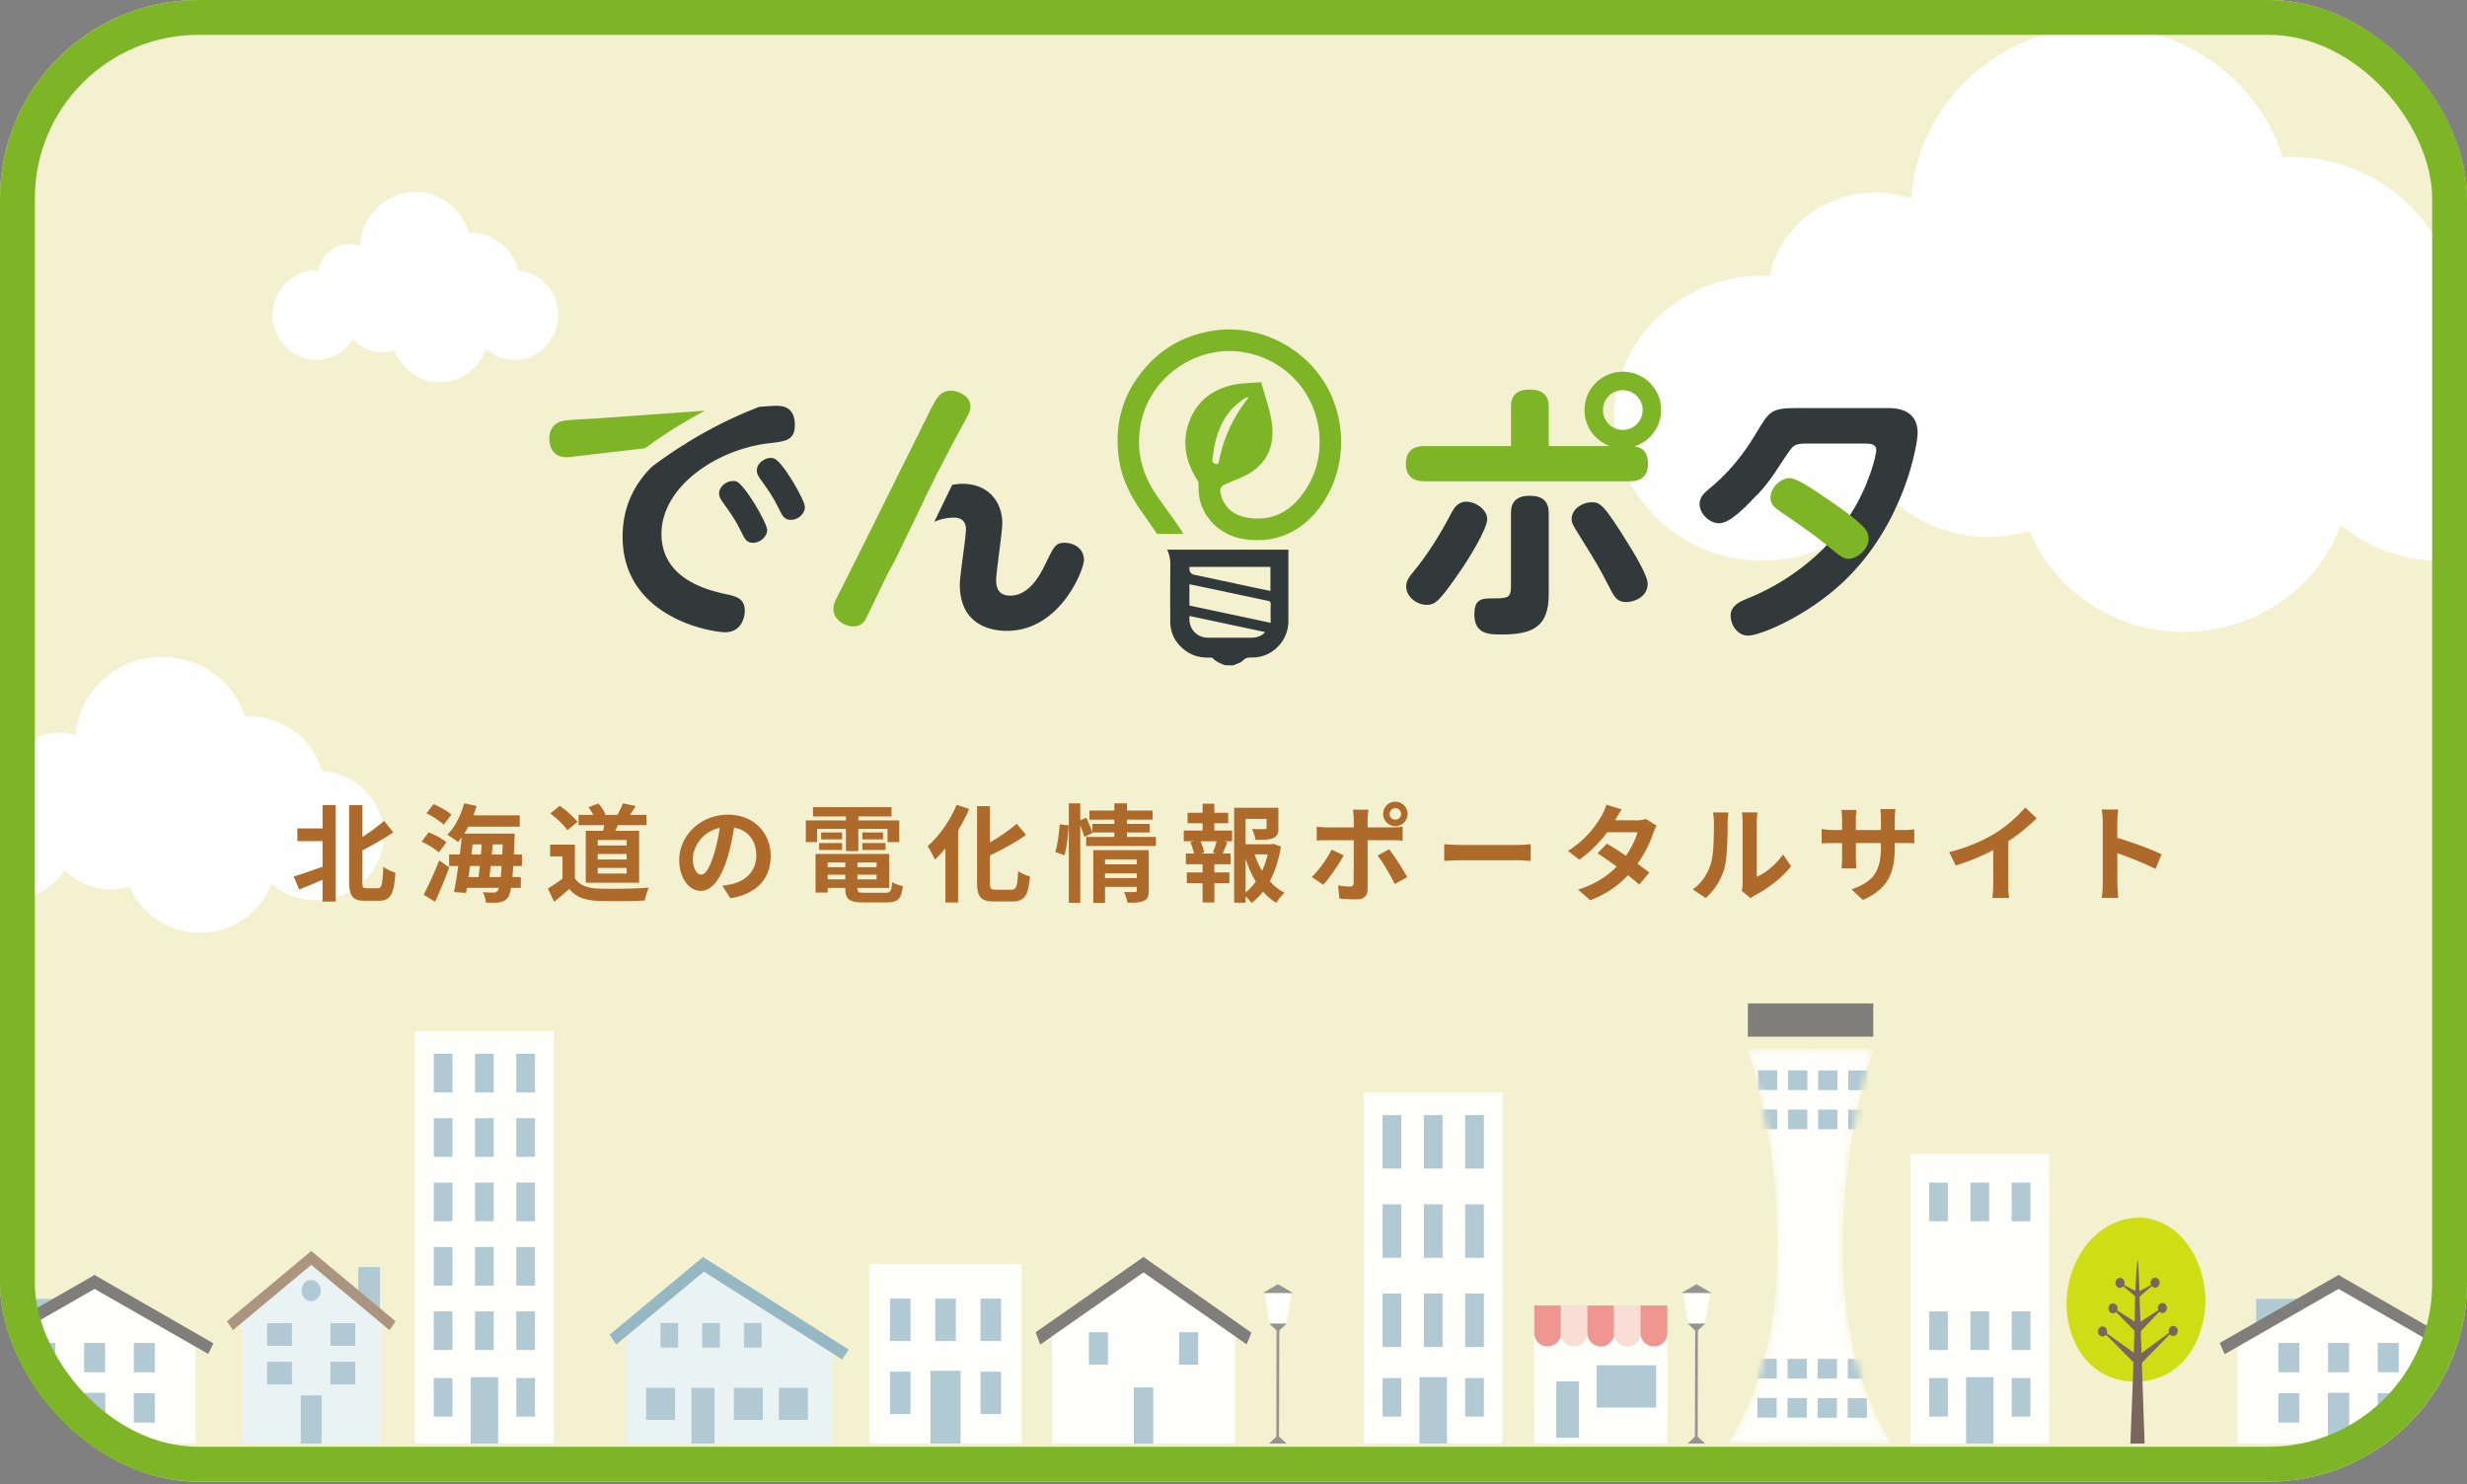 <svg width="354" height="213" fill="none" xmlns="http://www.w3.org/2000/svg"><rect width="100%" height="100%" fill="#808080" stroke="none"/><g clip-path="url(#a)"><rect width="354" height="212.62" rx="28.476" fill="#F4F1D0"/><g opacity=".9"><path d="M79.455 147.959H59.557v59.205h19.898v-59.205Z" fill="#fff"/><path d="M64.923 188.197H62.24v5.538h2.683v-5.538Zm5.924 0h-2.683v5.538h2.683v-5.538Zm5.924 0h-2.683v5.538h2.683v-5.538Zm-11.848-9.241H62.24v5.538h2.683v-5.538Zm5.924 0h-2.683v5.538h2.683v-5.538Zm5.924 0h-2.683v5.538h2.683v-5.538Zm-11.848-9.241H62.24v5.538h2.683v-5.538Zm5.924 0h-2.683v5.538h2.683v-5.538Zm5.924 0h-2.683v5.538h2.683v-5.538Zm-11.848-9.241H62.24v5.538h2.683v-5.538Zm5.924 0h-2.683v5.538h2.683v-5.538Zm5.924 0h-2.683v5.538h2.683v-5.538Zm-11.848-9.241H62.24v5.539h2.683v-5.539Zm5.924 0h-2.683v5.539h2.683v-5.539Zm5.925 0h-2.684v5.539h2.684v-5.539Zm-11.849 46.522H62.24v5.538h2.683v-5.538Zm11.848 0h-2.683v5.538h2.683v-5.538Zm-5.298-.115h-3.939v9.524h3.94v-9.524Z" fill="#A8C4D3"/><path d="M146.587 181.37h-21.823v25.794h21.823V181.37Z" fill="#fff"/><path d="M130.652 186.361h-2.942v6.077h2.942v-6.077Zm6.499 0h-2.943v6.077h2.943v-6.077Zm6.494 0h-2.942v6.077h2.942v-6.077Zm-12.993 10.485h-2.942v6.077h2.942v-6.077Zm12.993 0h-2.942v6.077h2.942v-6.077Zm-5.808-.127h-4.322v10.445h4.322v-10.445Z" fill="#A8C4D3"/><path d="M184.569 189.992h-2.384l-.761-4.435 3.911.005-.766 4.43Z" fill="#fff"/><path d="m183.179 190.174-.036 16.077.392.001.036-16.077-.392-.001Z" fill="#898989"/><path d="m183.373 191.114-1.251-1.174 2.507.004-1.256 1.17Zm-.012 14.876 1.256 1.173h-2.511l1.255-1.173Zm.02-21.699 2.157 1.267-4.317-.005 2.16-1.262Z" fill="#898989"/><path d="M8.861 186.405H1.745v5.114H8.86v-5.114Z" fill="#A8C4D3"/><path d="m.134 191.749 2.699 1.682 22.832-.561 1.348-1.306-13.623-7.568-13.256 7.753Z" fill="#fff"/><path d="M28.057 191.656H-.91v15.508h28.968v-15.508Z" fill="#fff"/><path d="m-2.765 194.335-.713-1.606 17.047-9.757 1.264 1.275-17.598 10.088Z" fill="#727171"/><path d="m29.867 194.296.757-1.514-17.059-9.81-1.26 1.275 17.562 10.049Z" fill="#727171"/><path d="M15.108 199.886h-3.066v7.282h3.066v-7.282Zm-7.16-7.161h-3.01v4.205h3.01v-4.205Zm7.132 0h-3.01v4.205h3.01v-4.205Zm7.132 0h-3.01v4.205h3.01v-4.205ZM7.948 199.94h-3.01v4.206h3.01v-4.206Zm14.264 0h-3.01v4.206h3.01v-4.206Zm32.302-18.094h-3.122v8.019h3.121v-8.019Z" fill="#A8C4D3"/><path d="m35.413 188.293 1.858 1.681 15.7-.56.929-1.306-9.37-7.573-9.117 7.758Z" fill="#E9F3F8"/><path d="M54.617 188.2H34.695v18.968h19.922V188.2Z" fill="#E9F3F8"/><path d="m44.664 179.529-12.102 10.088.865 1.273 12.102-10.088-.865-1.273Z" fill="#A48B78"/><path d="m44.66 179.526-.866 1.272 12.1 10.092.866-1.272-12.1-10.092Z" fill="#A48B78"/><path d="M46.15 200.253h-2.99v6.915h2.99v-6.915Zm-4.259-10.371h-3.568v3.253h3.568v-3.253Zm9.099 0h-3.57v3.253h3.568v-3.253Zm-9.099 5.543h-3.568v3.253h3.568v-3.253Zm9.099 0h-3.57v3.253h3.568v-3.253Zm-4.968-10.216c0-.839-.614-1.518-1.376-1.518-.761 0-1.371.679-1.371 1.518 0 .838.614 1.522 1.371 1.522.758 0 1.376-.679 1.376-1.522Z" fill="#A8C4D3"/><path d="m90.641 190.103 2.057 1.863 24.762.079-2.487-1.836-14.245-8.689-10.087 8.583Z" fill="#E9F3F8"/><path d="M113.944 190.001h-24.1v17.163h29.638v-13.87c-2.054-.706-3.756-1.964-5.542-3.297l.004.004Z" fill="#E9F3F8"/><path d="m100.877 180.389-13.4 11.153.96 1.41 13.398-11.152-.958-1.411Z" fill="#8CB1C4"/><path d="m120.833 195.086.957-1.413-20.923-13.283-.96 1.408 20.926 13.288Z" fill="#8CB1C4"/><path d="M102.526 199.167h-3.31v7.997h3.31v-7.997Zm6.933 0h-4.162v4.608h4.162v-4.608Zm-12.156-9.312h-2.527v3.531h2.527v-3.531Zm5.996 0h-2.531v3.531h2.531v-3.531Zm5.988 0h-2.527v3.531h2.527v-3.531Zm-12.41 9.312h-4.162v4.608h4.162v-4.608Zm19.052 0h-4.162v4.608h4.162v-4.608Z" fill="#A8C4D3"/><path d="m151.89 190.103 2.452 1.862 20.723-.622 1.228-1.448-12.367-8.375-12.036 8.583Z" fill="#fff"/><path d="M177.242 190.001h-26.297v17.162h26.297v-17.162Z" fill="#fff"/><path d="m149.259 192.962-.646-1.774 15.476-10.798 1.145 1.407-15.975 11.165Z" fill="#727171"/><path d="m178.884 192.923.686-1.677-15.489-10.856-1.144 1.407 15.947 11.126Z" fill="#727171"/><path d="M165.485 199.11h-2.783v8.058h2.783v-8.058Zm-6.499-7.926h-2.735v4.656h2.735v-4.656Zm12.949 0H169.2v4.656h2.735v-4.656Z" fill="#A8C4D3"/></g><g opacity=".9"><path d="M305.798 198.263c-9.189-.534-12.036-12.652-6.271-19.775 2.6-3.208 6.969-4.792 10.749-2.979 4.521 2.167 6.793 8.006 6.047 13.116-.805 5.516-4.572 9.978-10.525 9.638Z" fill="#CBDA00"/><path d="m306.743 180.81-.079.384c-.323 3.406-.299 6.672-.391 10.008-.076 2.577-.148 5.146-.251 7.719-.076 1.849-.148 3.702-.22 5.551-.035.883-.071 1.77-.103 2.652v.045l2.037-.014-.072-2.122c-.06-1.735-.119-3.465-.175-5.199-.14-3.98-.275-7.957-.407-11.937-.04-1.103-.103-2.211-.111-3.314-.028-.799-.06-1.598-.096-2.397-.02-.428-.064-.979-.124-1.368l-.008-.008Zm-3.532 7.67c-.363 0-.658-.318-.658-.715 0-.397.287-.724.65-.728.359 0 .654.322.658.715 0 .401-.291.723-.65.728Zm-1.507 3.318c-.362 0-.657-.318-.657-.719 0-.402.287-.724.646-.728.358 0 .653.317.653.719 0 .401-.287.724-.646.728h.004Zm2.512-6.972c-.363 0-.654-.318-.658-.72 0-.397.287-.723.65-.728.359 0 .654.322.658.719 0 .398-.287.724-.65.724v.005Z" fill="#6C5751"/><path d="M306.731 185.417 304 184.018l2.819 2.374-.088-.975Zm-.099 4.435-3.863-2.458 3.631 3.703.232-1.245Zm-.116 4.51-4.808-3.459-.028.123 4.704 4.718.132-1.382Zm3.779-5.93c.359 0 .654-.331.65-.729 0-.397-.295-.723-.658-.715-.358 0-.649.327-.646.729 0 .397.3.719.654.715Zm1.547 3.296c.363 0 .65-.327.65-.728 0-.398-.295-.72-.654-.72-.359 0-.65.331-.65.728 0 .398.295.72.658.715l-.004.005Zm-2.591-6.933c.359 0 .65-.331.646-.728 0-.402-.295-.72-.654-.72-.359 0-.65.327-.646.729 0 .397.295.719.654.719Z" fill="#6C5751"/><path d="m306.739 185.417 2.719-1.438-2.795 2.414.076-.976Zm.148 4.435 3.835-2.511-3.588 3.751-.247-1.24Zm.171 4.506 4.768-3.526.028.123-4.648 4.779-.148-1.376Z" fill="#6C5751"/><path d="M215.61 156.762h-19.898v50.401h19.898v-50.401Z" fill="#fff"/><path d="M201.078 185.627h-2.683v7.675h2.683v-7.675Zm5.924 0h-2.683v7.675h2.683v-7.675Zm5.925 0h-2.683v7.675h2.683v-7.675Zm-11.849-12.797h-2.683v7.67h2.683v-7.67Zm5.924 0h-2.683v7.67h2.683v-7.67Zm5.925 0h-2.683v7.67h2.683v-7.67Zm-11.849-12.802h-2.683v7.674h2.683v-7.674Zm5.924 0h-2.683v7.674h2.683v-7.674Zm5.925 0h-2.683v7.674h2.683v-7.674Zm-11.849 37.727h-2.683v5.538h2.683v-5.538Zm11.849 0h-2.683v5.538h2.683v-5.538Zm-5.299-.115h-3.939v9.524h3.939v-9.524Z" fill="#A8C4D3"/><path d="M294.037 165.593h-19.898v41.57h19.898v-41.57Z" fill="#fff"/><path d="M279.506 188.196h-2.684v5.539h2.684v-5.539Zm5.924 0h-2.683v5.539h2.683v-5.539Zm5.92 0h-2.683v5.539h2.683v-5.539Zm-11.844-18.481h-2.683v5.538h2.683v-5.538Zm5.924 0h-2.683v5.538h2.683v-5.538Zm5.92 0h-2.683v5.538h2.683v-5.538Zm-11.844 28.04h-2.684v5.538h2.684v-5.538Zm11.844 0h-2.683v5.538h2.683v-5.538Zm-5.294-.115h-3.939v9.524h3.939v-9.524Z" fill="#A8C4D3"/><path d="M268.797 148.766h-17.992l.008-4.766h17.992l-.008 4.766Z" fill="#727171"/><mask id="b" style="mask-type:luminance" maskUnits="userSpaceOnUse" x="247" y="150" width="25" height="58"><path d="M264.496 181.978a94.244 94.244 0 0 1 4.345-31.425h-9.042c-2.121 0-9.042-.004-9.042 0a94.05 94.05 0 0 1 4.242 31.403c-.299 8.588-2.324 17.917-7.024 25.159 5.011.009 9.153.017 11.115.022h1.228c1.961 0 6.107.013 11.119.022-4.677-7.26-6.67-16.597-6.945-25.185l.004.004Z" fill="#fff"/></mask><g mask="url(#b)"><path d="M260.409 150.553s-9.656-.004-9.656 0a94.05 94.05 0 0 1 4.242 31.403c-.299 8.588-2.324 17.917-7.024 25.159 7.02.013 12.343.026 12.343.026l.091-56.588h.004Z" fill="#fff"/><path d="M259.185 150.553h9.656a94.232 94.232 0 0 0-4.345 31.426c.271 8.587 2.268 17.925 6.945 25.185-7.021-.013-12.347-.027-12.347-.027l.091-56.584Z" fill="#fff"/><path d="m252.25 153.596-.004 2.82 2.767.005.004-2.82-2.767-.005Zm4.327.01-.004 2.82 2.767.005.004-2.82-2.767-.005Zm4.318.005-.005 2.82 2.767.005.004-2.82-2.766-.005Zm4.324.011-.004 2.82 2.767.005.004-2.82-2.767-.005Zm-12.967 5.597-.006 2.82 2.766.007.006-2.82-2.766-.007Zm4.314.007-.004 2.82 2.767.005.004-2.82-2.767-.005Zm4.321.009-.004 2.82 2.767.005.004-2.82-2.767-.005Zm4.321.012-.005 2.82 2.767.005.005-2.819-2.767-.006Zm-13.022 35.746-.004 2.82 2.766.005.005-2.82-2.767-.005Zm4.327.009-.005 2.82 2.766.006.005-2.82-2.766-.006Zm4.317.008-.004 2.82 2.766.006.005-2.82-2.767-.006Zm4.329.01-.004 2.82 2.767.004.004-2.82-2.767-.004Zm-12.984 5.593-.005 2.82 2.766.006.005-2.82-2.766-.006Zm4.327.011-.004 2.82 2.767.005.004-2.82-2.767-.005Zm4.321.014-.004 2.82 2.767.004.004-2.82-2.767-.004Zm4.314-.002-.005 2.82 2.766.006.006-2.82-2.767-.006Z" fill="#A8C4D3"/></g><path d="M244.625 189.992h-2.384l-.761-4.435 3.911.005-.766 4.43Z" fill="#fff"/><path d="m243.249 190.173-.036 16.077.392.001.035-16.077-.391-.001Z" fill="#898989"/><path d="m243.433 191.114-1.256-1.174 2.512.004-1.256 1.17Zm-.015 14.876 1.255 1.173h-2.511l1.256-1.173Zm.019-21.699 2.157 1.267-4.317-.005 2.16-1.262Z" fill="#898989"/><path d="M239.247 207.163h-19.1l.008-15.909 19.1.009-.008 15.9Z" fill="#fff"/><path d="M220.155 187.34v4.254h.024a1.916 1.916 0 0 0 1.897 1.628c.965 0 1.758-.706 1.898-1.624h.024v-4.254h-3.843v-.004Z" fill="#F08C8A"/><path d="M223.97 187.34v4.254h.024a1.92 1.92 0 0 0 3.795 0h.024v-4.254h-3.843Z" fill="#FADBD6"/><path d="M227.785 187.345v4.254h.02a1.92 1.92 0 0 0 3.796.005h.024v-4.259h-3.844.004Z" fill="#F08C8A"/><path d="M231.601 187.345v4.254h.02a1.92 1.92 0 0 0 3.795.005h.024v-4.259h-3.843.004Z" fill="#FADBD6"/><path d="M235.412 187.349v4.254h.024a1.92 1.92 0 0 0 3.795 0h.024v-4.254h-3.843Z" fill="#F08C8A"/><path d="M237.641 195.923h-8.524v6.072h8.524v-6.072Zm-11.076 2.331h-3.249v8.071h3.249v-8.071Zm104.29-11.849h-7.116v5.114h7.116v-5.114Z" fill="#A8C4D3"/><path d="m322.128 191.749 2.699 1.682 22.832-.561 1.348-1.306-13.623-7.568-13.256 7.753Z" fill="#fff"/><path d="M350.051 191.656h-28.968v15.508h28.968v-15.508Z" fill="#fff"/><path d="m319.229 194.335-.713-1.606 17.047-9.757 1.264 1.275-17.598 10.088Z" fill="#727171"/><path d="m351.861 194.296.757-1.514-17.059-9.81-1.26 1.275 17.562 10.049Z" fill="#727171"/><path d="M337.102 199.886h-3.066v7.282h3.066v-7.282Zm-7.16-7.161h-3.01v4.205h3.01v-4.205Zm7.132 0h-3.01v4.205h3.01v-4.205Zm7.132 0h-3.01v4.205h3.01v-4.205Zm-14.264 7.215h-3.01v4.206h3.01v-4.206Zm14.264 0h-3.01v4.206h3.01v-4.206Z" fill="#A8C4D3"/></g><ellipse cx="23.255" cy="106.304" rx="12.409" ry="12.021" fill="#fff"/><ellipse cx="35.664" cy="113.284" rx="10.858" ry="10.47" fill="#fff"/><ellipse cx="15.887" cy="119.101" rx="8.919" ry="8.531" fill="#fff"/><ellipse cx="8.52" cy="111.733" rx="6.98" ry="6.592" fill="#fff"/><ellipse cx="28.684" cy="123.367" rx="10.858" ry="10.47" fill="#fff"/><ellipse cx="45.359" cy="119.876" rx="9.695" ry="9.307" fill="#fff"/><ellipse cx="1.152" cy="119.876" rx="9.695" ry="9.307" fill="#fff"/><ellipse cx="301.453" cy="30.203" rx="27.258" ry="26.406" fill="#fff"/><ellipse cx="328.711" cy="45.536" rx="23.851" ry="22.999" fill="#fff"/><ellipse cx="285.269" cy="58.313" rx="19.592" ry="18.74" fill="#fff"/><ellipse cx="269.084" cy="42.129" rx="15.333" ry="14.481" fill="#fff"/><ellipse cx="313.378" cy="67.683" rx="23.851" ry="22.999" fill="#fff"/><ellipse cx="350.007" cy="60.017" rx="21.295" ry="20.444" fill="#fff"/><ellipse cx="252.9" cy="60.017" rx="21.295" ry="20.444" fill="#fff"/><ellipse cx="59.611" cy="35.838" rx="7.993" ry="8.303" fill="#fff"/><ellipse cx="67.604" cy="40.659" rx="6.994" ry="7.232" fill="#fff"/><ellipse cx="54.866" cy="44.677" rx="5.745" ry="5.892" fill="#fff"/><ellipse cx="50.12" cy="39.588" rx="4.496" ry="4.553" fill="#fff"/><ellipse cx="63.108" cy="47.623" rx="6.994" ry="7.232" fill="#fff"/><ellipse cx="73.849" cy="45.212" rx="6.244" ry="6.428" fill="#fff"/><ellipse cx="45.374" cy="45.212" rx="6.244" ry="6.428" fill="#fff"/><path d="M101.163 58.939 85.69 60.044c-.642.041-3.971.2-4.694.321-1.965.321-2.167 1.886-2.167 2.488 0 1.123.361 2.769 2.528 2.769.32 0 .441-.041 1.444-.16l9.75-1.126a66.54 66.54 0 0 1 8.612-5.397Z" fill="#7EB527"/><path d="M104.224 85.279c-2.567-.563-9.308-2.127-9.308-8.666 0-6.74 7.864-12.116 15.406-12.999 2.487-.28 3.731-.441 3.731-2.647 0-2.729-2.006-2.729-2.648-2.729-.521 0-1.404.081-1.565.081l-.883.063a62.085 62.085 0 0 0-10.572 5.28l.062-.008c-.104.06-.309.175-.553.312a65.935 65.935 0 0 0-4.325 2.994c-2.289 2.239-4.228 5.486-4.228 10.053 0 11.675 12.838 13.721 14.724 13.721 2.367 0 2.808-2.246 2.808-3.048 0-1.805-1.204-2.087-2.648-2.407h-.001Z" fill="#31393A"/><path d="M105.628 69.07c-.16-.04-.281-.04-.4-.04-1.244 0-2.046 1.003-2.046 1.765 0 .521.281.923.481 1.203 1.244 1.765 1.845 2.567 2.647 4.213.521 1.083.802 1.685 1.765 1.685.923 0 2.006-.802 2.006-1.844 0-1.003-3.25-6.58-4.453-6.981Zm5.416-3.289c-1.043-.32-2.447.602-2.447 1.725 0 .522.281.923.482 1.204 1.323 1.845 1.805 2.528 2.647 4.213.522 1.084.802 1.686 1.765 1.686 1.003 0 2.006-.843 2.006-1.846 0-1.004-3.209-6.58-4.453-6.982Z" fill="#31393A"/><path d="m128.29 80.688 4.407-9.103a2.674 2.674 0 0 1-.066.052c.452-.91.873-1.752 1.27-2.537l.791-1.635.03.014c1.588-3.114 2.61-5.01 3.045-5.791 1.404-2.608 1.484-2.689 1.484-3.37 0-1.525-1.765-2.247-2.809-2.247-1.484 0-2.046 1.084-2.728 2.367-.561 1.084-10.792 21.744-12.878 25.837-1.083 2.127-1.243 2.367-1.243 3.17 0 1.323 1.444 2.446 2.848 2.446.802 0 1.284-.321 1.685-.883.161-.241 2.769-5.697 3.29-6.74.204-.382.498-.94.875-1.581h-.001Z" fill="#7EB527"/><path d="M152.81 77.896c-1.284 0-1.485.361-2.688 2.809-.802 1.685-2.367 4.774-5.174 4.774-1.886 0-2.007-1.484-2.007-2.207 0-1.163.883-6.9.883-8.183 0-2.93-1.885-5.657-5.697-5.657-.542 0-1.032.065-1.497.158l-2.563 5.294a7 7 0 0 1 2.817-.599c.32 0 1.725 0 1.725 1.686 0 1.123-.883 6.62-.883 7.903 0 6.218 5.095 6.66 6.74 6.66 7.703 0 11.073-8.827 11.073-10.15 0-1.886-1.725-2.488-2.728-2.488h-.001Z" fill="#31393A"/><path d="M238.359 58.84a5.479 5.479 0 0 0-5.495-5.496c-3.008 0-5.497 2.447-5.497 5.496 0 2.407 1.525 4.413 3.651 5.175h-8.786v-5.576c0-1.726-.842-2.528-2.768-2.528-2.649 0-2.649 1.886-2.649 2.528v5.576h-12.396c-1.043 0-2.688.281-2.688 2.528 0 2.126 1.444 2.527 2.688 2.527h29.406c1.324 0 2.649-.481 2.649-2.488 0-2.166-1.284-2.407-1.926-2.527a5.484 5.484 0 0 0 3.811-5.216v.001Zm-5.495 2.849a2.834 2.834 0 0 1-2.849-2.849 2.834 2.834 0 0 1 2.849-2.848c1.523 0 2.848 1.244 2.848 2.848a2.834 2.834 0 0 1-2.848 2.849Z" fill="#7EB527"/><path d="M213.406 74.487c0-1.284-1.565-2.488-3.009-2.488-1.203 0-1.765.923-2.126 1.605-1.525 2.93-3.249 5.737-5.336 8.304-.601.722-1.163 1.404-1.163 2.246 0 1.445 1.485 2.649 2.969 2.649 1.204 0 1.846-.642 4.132-3.892 1.845-2.568 4.533-6.98 4.533-8.424Zm20.019 3.209c-3.37-5.416-3.851-5.616-5.055-5.616-1.284 0-2.849.963-2.849 2.407 0 .56.201.883.842 1.925 2.849 4.574 3.13 5.055 4.735 8.185.641 1.203 1.043 1.805 2.286 1.805 1.203 0 3.049-.802 3.049-2.609 0-1.243-2.045-4.573-3.008-6.097Zm-11.193-4.023c0-1.725-.842-2.527-2.768-2.527-2.648 0-2.648 1.885-2.648 2.527v10.402c0 1.805-.401 1.805-3.089 1.805-1.403 0-2.166.401-2.166 2.287 0 2.888 2.166 2.888 3.932 2.888 4.534 0 6.74-1.163 6.74-5.777l-.001-11.605Zm40.101 4.344c-1.926 2.127-6.018 5.657-11.554 7.864-1.084.441-2.447 1.002-2.447 2.487 0 1.244.923 2.849 2.527 2.849 1.686 0 8.425-2.768 13.68-7.743 8.827-8.385 10.632-19.859 10.632-21.343 0-3.57-3.37-3.57-4.253-3.57H257.84c-3.691 0-3.932.44-5.777 3.49-.762 1.283-2.888 4.854-6.579 7.903-.802.682-1.604 1.284-1.604 2.367 0 1.404 1.404 2.769 2.808 2.769 1.378 0 3.262-1.787 4.896-3.52.071-.085.148-.17.239-.251 1.59-1.442 3.13-3.891 3.13-3.891.32-.522 1.844-2.809 2.206-3.21.281-.28.682-.562 1.886-.562h8.585c.602 0 1.605 0 1.605.923 0 .642-.963 4.974-3.691 9.227" fill="#31393A"/><path d="M262.743 71.976c-5.246-3.629-5.767-3.62-6.871-3.142-1.179.51-2.231 2.016-1.656 3.341.223.516.535.73 1.539 1.432 4.432 3.062 4.882 3.392 7.598 5.626 1.068.849 1.676 1.242 2.817.746 1.104-.478 2.478-1.95 1.76-3.606-.494-1.14-3.697-3.381-5.187-4.397Zm-72.08-15.994c-3.024-5.922-9.712-9.444-16.256-8.57-3.849.517-7.088 2.158-9.628 4.88-3.61 3.867-5.016 8.517-4.181 13.818.384 2.439 1.444 4.82 3.335 7.494.647.915 1.366 1.943 2.092 3.009h3.767a15.572 15.572 0 0 0-.739-1.18c-.47-.678-.951-1.348-1.431-2.019a116.543 116.543 0 0 1-1.712-2.426c-2.173-3.195-2.9-6.514-2.22-10.147 1.268-6.794 8.113-11.495 14.941-10.268 6.021 1.082 10.427 6.099 10.713 12.197.146 3.129-.734 5.948-2.617 8.38-2.028 2.62-4.655 3.672-7.813 3.129-2.053-.354-3.435-1.669-3.789-3.61-.095-.518.088-.885.55-1.1.513-.242 1.036-.46 1.559-.677.353-.147.706-.294 1.056-.449 3.293-1.447 4.776-4.278 4.176-7.972-.198-1.214-.542-2.372-.907-3.6a65.468 65.468 0 0 1-.483-1.67l-.096-.36-.37.032c-.36.03-.718.049-1.072.068-.776.042-1.577.086-2.354.242-3.333.667-5.552 2.512-6.592 5.483-.958 2.732-.542 5.51 1.236 8.26.102.157.165.374.159.544-.067 1.758.298 3.213 1.114 4.446 1.508 2.278 3.808 3.486 6.837 3.587 3.515.128 6.481-1.203 8.822-3.927 4.085-4.75 4.849-11.82 1.903-17.594ZM174.474 66.58c-.33-.048-.557-.267-.509-.602.134-.92.246-1.853.484-2.75.466-1.77 1.194-3.427 2.525-4.74.446-.439.949-.825 1.446-1.208.18-.139.42-.2.632-.298l.08.114-.263.344c-1.993 2.568-3.278 5.46-3.939 8.636-.054.256-.078.56-.454.502l-.002.002Z" fill="#7EB527"/><path d="M170.755 78.883h-3.273c.312.652.466 1.387.455 2.239a461.373 461.373 0 0 0-.008 8.047c.009 1.734.748 3.151 2.193 4.213.969.712 2.111 1.037 3.506.985.065-.002.222-.008.301.005.541.576 1.215.866 1.863 1.093l1.172.024.091-.043c.117-.055.243-.103.369-.152.325-.124.693-.266.971-.541.347-.343.697-.41 1.255-.403 1.397.033 2.693-.525 3.678-1.504a5.227 5.227 0 0 0 1.549-3.726V78.88h-14.12l-.002.002Zm10.511 12.1c-.482.37-1.037.534-1.636.535-2.093.005-4.187.014-6.28-.002-1.699-.013-2.863-1.36-2.656-3.117l10.827 2.302c-.11.123-.172.217-.255.282Zm1.066-1.605L170.674 86.9v-3.06c1.197.25 2.366.492 3.532.74 2.571.546 5.139 1.101 7.712 1.638.312.065.432.177.422.51-.025.842-.008 1.686-.008 2.649Zm-.032-4.574c-.971-.202-1.915-.393-2.857-.595-2.689-.573-5.378-1.15-8.066-1.725-.554-.118-.778-.496-.674-1.132H182.3v3.452Z" fill="#31393A"/><path d="M42.67 118.889h4.51v1.823h-4.51v-1.823Zm7.426-3.341h1.898v10.95c0 .851.092.972.638.972h1.58c.577 0 .683-.623.79-3.083.44.349 1.23.714 1.73.835-.166 2.916-.622 4.04-2.338 4.04h-2.035c-1.747 0-2.263-.638-2.263-2.794v-10.92Zm-3.812-.015h1.898v13.851h-1.898v-13.851Zm8.839 2.278 1.306 1.64c-1.564 1.063-3.493 2.126-5.21 2.992-.136-.41-.485-1.048-.743-1.443 1.655-.85 3.432-2.156 4.647-3.189Zm-12.985 7.973c1.23-.364 3.159-1.048 4.981-1.701l.334 1.656a145.366 145.366 0 0 1-4.51 1.913l-.805-1.868Zm24.451-8.778h7.989v1.625h-7.989v-1.625Zm.44 2.627h5.65v1.55h-5.65v-1.55Zm-2.581 2.992h10.449v1.656h-10.45v-1.656Zm1.929 3.235h8.353v1.549h-8.353v-1.549Zm.228-10.585 1.776.395c-.577 2.004-1.58 3.963-2.672 5.178-.335-.303-1.11-.82-1.534-1.047 1.093-1.048 1.959-2.78 2.43-4.526Zm-.304 4.358h1.686c-.289 2.78-.73 6.349-1.11 8.505l-1.73-.121c.425-2.157.926-5.695 1.154-8.384Zm2.885.578h1.58c-.152 2.111-.41 4.814-.638 6.439h-1.564a81.3 81.3 0 0 0 .622-6.439Zm2.992-.578h1.686s-.015.532-.03.745c-.213 5.725-.456 7.745-.957 8.413-.35.471-.714.623-1.215.699-.471.076-1.185.061-1.944.03a3.579 3.579 0 0 0-.44-1.488c.668.061 1.245.061 1.548.061.259 0 .41-.046.563-.243.38-.441.607-2.476.79-7.882v-.335Zm-10.98-2.915 1.017-1.322c.866.38 2.005.987 2.552 1.504l-1.094 1.458c-.516-.517-1.594-1.215-2.475-1.64Zm-.699 4.07 1.003-1.337c.88.334 1.99.927 2.551 1.413l-1.078 1.473c-.501-.501-1.595-1.154-2.476-1.549Zm.289 7.608c.638-1.184 1.549-3.128 2.232-4.92l1.443 1.002a60.635 60.635 0 0 1-2.035 4.921l-1.64-1.003Zm22.234-11.451h9.735v1.473h-9.735v-1.473Zm3.797.714 2.095.122c-.303.82-.713 1.64-1.002 2.187l-1.473-.259c.152-.607.319-1.458.38-2.05Zm2.566-2.384 1.838.395c-.425.668-.835 1.306-1.17 1.746l-1.518-.38c.288-.501.668-1.245.85-1.761Zm-4.95.562 1.427-.532c.425.456.85 1.109 1.002 1.564l-1.503.593c-.137-.441-.532-1.139-.927-1.625Zm-1.945 5.376v5.589h-1.777v-3.903h-1.776v-1.686h3.553Zm0 4.799c.608 1.002 1.762 1.443 3.341 1.504 1.777.076 5.225.03 7.275-.137-.197.425-.501 1.306-.577 1.853-1.838.091-4.905.121-6.728.045-1.868-.076-3.129-.516-4.116-1.701a65.996 65.996 0 0 1-2.171 1.838l-.896-1.898c.683-.426 1.503-.957 2.202-1.504h1.67Zm-3.523-9.279 1.352-1.094c.91.638 2.02 1.595 2.551 2.309l-1.458 1.199c-.456-.713-1.55-1.731-2.445-2.414Zm6.804 5.816v.79h4.146v-.79H85.77Zm0 2.005v.805h4.146v-.805H85.77Zm0-4.009v.789h4.146v-.789H85.77Zm-1.716-1.322h7.654v7.457h-7.654v-7.457Zm21.429-1.442c-.213 1.549-.517 3.326-1.048 5.118-.912 3.068-2.218 4.951-3.873 4.951-1.701 0-3.098-1.868-3.098-4.435 0-3.493 3.052-6.5 6.986-6.5 3.751 0 6.136 2.612 6.136 5.938 0 3.189-1.96 5.452-5.787 6.045l-1.154-1.792a15.312 15.312 0 0 0 1.428-.243c1.928-.471 3.447-1.853 3.447-4.086 0-2.384-1.488-4.085-4.116-4.085-3.219 0-4.981 2.627-4.981 4.541 0 1.534.607 2.278 1.185 2.278.653 0 1.23-.972 1.868-3.022.44-1.428.774-3.174.926-4.769l2.081.061Zm12.438 6.667h8.626v1.078h-8.626v-1.078Zm.015-1.899h9.659v4.875h-9.659v-1.23h7.852v-2.43h-7.852v-1.215Zm3.356.669h1.747v4.252c0 .562.167.653 1.093.653h2.886c.759 0 .911-.243 1.002-1.534.38.258 1.064.486 1.534.577-.212 1.853-.729 2.339-2.384 2.339h-3.205c-2.095 0-2.673-.44-2.673-2.035v-4.252Zm-4.267-.669h1.746v5.544h-1.746v-5.544Zm-.365-6.712h11.269v1.336h-11.269v-1.336Zm1.17 3.629h3.007v.988h-3.007v-.988Zm-.289 1.519h3.296v.987h-3.296v-.987Zm6.197 0h3.326v.987h-3.326v-.987Zm0-1.519h2.976v.988h-2.976v-.988Zm-2.354-3.098h1.777v5.771h-1.777v-5.771Zm-5.756 1.367h13.41v3.113h-1.686v-1.898h-10.114v1.898h-1.61v-3.113Zm24.573-2.05h1.852v10.935c0 .911.107 1.063.851 1.063h2.217c.744 0 .866-.532.972-2.673.441.319 1.185.653 1.701.759-.228 2.627-.714 3.599-2.506 3.599h-2.612c-1.914 0-2.475-.607-2.475-2.764v-10.919Zm5.695 2.536 1.336 1.595c-1.716 1.215-3.888 2.354-5.862 3.28-.122-.425-.471-1.063-.729-1.458 1.883-.896 3.903-2.263 5.255-3.417Zm-8.627-2.734 1.792.608c-1.139 2.703-3.007 5.513-4.92 7.275-.182-.471-.714-1.474-1.048-1.929 1.64-1.413 3.235-3.66 4.176-5.954Zm-1.609 4.283 1.792-1.792.03.03v11.512h-1.822v-9.75Zm22.537 4.268h5.255v1.291h-5.255v-1.291Zm-1.868-7.715h9.067v1.306h-9.067v-1.306Zm.41 1.913h8.232v1.23h-8.232v-1.23Zm-.881 1.868h10.009v1.306h-10.009v-1.306Zm2.354 5.908h5.27v1.261h-5.27v-1.261Zm-1.336-4.009h6.5v1.321h-4.814v6.242h-1.686v-7.563Zm6.242 0h1.716v5.801c0 .79-.152 1.23-.699 1.473-.546.258-1.29.274-2.354.274-.06-.456-.288-1.124-.486-1.549.608.03 1.337.03 1.55.015.197 0 .273-.061.273-.243v-5.771Zm-3.22-6.713h1.808v5.24h-1.808v-5.24Zm-6.53 0h1.64v14.261h-1.64V115.29Zm-1.306 3.007 1.275.152c-.03 1.276-.273 3.098-.577 4.283l-1.336-.456c.334-1.048.547-2.749.638-3.979Zm2.703-.471 1.124-.471c.319.699.714 1.625.881 2.187l-1.185.562c-.152-.592-.516-1.549-.82-2.278Zm23.221 3.341h4.647v1.443h-4.647v-1.443Zm-.896-5.239h5.589v1.594h-3.949v12.029h-1.64v-13.623Zm4.663 0h1.685v2.87c0 .775-.152 1.23-.744 1.473-.592.243-1.412.259-2.536.259-.061-.471-.289-1.124-.501-1.565.744.031 1.579.031 1.792.031.243-.016.304-.061.304-.228v-2.84Zm-1.853 6.302c.759 2.522 2.293 4.815 4.434 5.893-.394.334-.926.987-1.199 1.443-2.248-1.352-3.736-3.949-4.602-6.986l1.367-.35Zm2.202-1.063h.319l.288-.076 1.094.395c-.547 3.463-1.944 6.409-4.222 8.095-.274-.41-.805-.942-1.2-1.245 2.081-1.443 3.341-4.07 3.721-6.819v-.35Zm-11.694-4.525h5.832v1.503h-5.832v-1.503Zm-.107 8.565h6.106v1.534h-6.106v-1.534Zm-.44-6.014h6.941v1.534h-6.941v-1.534Zm.304 3.296h6.409v1.534h-6.409v-1.534Zm2.399-7.154h1.686v4.435h-1.686v-4.435Zm0 7.792h1.686v6.378h-1.686v-6.378Zm2.066-2.628 1.503.365c-.303.698-.562 1.382-.805 1.852l-1.29-.364c.212-.516.47-1.306.592-1.853Zm-3.812.365 1.351-.334c.289.561.562 1.351.623 1.822l-1.427.395c-.061-.486-.289-1.276-.547-1.883Zm28.582-4.055c0 .455.365.82.82.82a.83.83 0 0 0 .835-.82.843.843 0 0 0-.835-.836.83.83 0 0 0-.82.836Zm-.926 0a1.75 1.75 0 0 1 1.746-1.762c.972 0 1.762.79 1.762 1.762a1.75 1.75 0 0 1-1.762 1.746 1.736 1.736 0 0 1-1.746-1.746Zm-2.096-.608a9.524 9.524 0 0 0-.137 1.337v10.099c0 .881-.516 1.428-1.595 1.428-.804 0-1.7-.031-2.46-.122l-.182-1.883a9.95 9.95 0 0 0 1.686.167c.395 0 .531-.137.546-.532.016-.577.016-5.376.016-6.09v-3.083c0-.394-.076-1.047-.122-1.321h2.248Zm-7.442 2.43c.456.061.987.106 1.458.106h9.386c.425 0 1.078-.045 1.488-.091v1.99a16.67 16.67 0 0 0-1.473-.061h-9.401c-.456 0-1.033.015-1.458.061v-2.005Zm3.873 4.116c-.699 1.336-2.111 3.326-2.931 4.222l-1.656-1.109c1.018-.972 2.233-2.642 2.856-3.933l1.731.82Zm6.515-.866c.775.972 1.99 2.886 2.597 3.994l-1.777.988c-.653-1.307-1.731-3.144-2.475-4.086l1.655-.896Zm7.913-.729c.562.046 1.655.106 2.445.106h8.155c.714 0 1.382-.075 1.792-.106v2.4c-.364-.015-1.139-.091-1.777-.091h-8.17c-.851 0-1.868.045-2.445.091v-2.4Zm23.342-.076c1.868 1.079 4.678 3.022 6.09 4.146l-1.458 1.732c-1.321-1.246-4.206-3.372-5.983-4.496l1.351-1.382Zm7.153-2.582a6.139 6.139 0 0 0-.516 1.094c-.456 1.397-1.382 3.341-2.749 5.027-1.427 1.777-3.371 3.478-6.272 4.571l-1.762-1.519c3.174-.987 4.982-2.581 6.288-4.1 1.017-1.2 1.959-2.946 2.247-4.131h-5.133l.699-1.716h4.328c.471 0 .972-.076 1.321-.182l1.549.956Zm-5.026-2.338c-.365.531-.76 1.23-.942 1.549-1.018 1.837-2.962 4.161-5.149 5.665l-1.625-1.261c2.658-1.64 4.055-3.721 4.83-5.042a6.687 6.687 0 0 0 .683-1.595l2.203.684Zm17.222 11.694c.076-.289.121-.699.121-1.109v-8.854c0-.683-.106-1.276-.106-1.306h2.248c0 .03-.107.638-.107 1.321v7.928c1.246-.532 2.734-1.732 3.767-3.205l1.154 1.686c-1.261 1.64-3.432 3.281-5.148 4.146-.319.167-.502.334-.653.441l-1.276-1.048Zm-7.032-.213c1.352-.942 2.172-2.339 2.582-3.645.44-1.291.456-4.176.456-5.999a5.58 5.58 0 0 0-.152-1.397h2.232c0 .061-.106.744-.106 1.367 0 1.807-.046 5.012-.441 6.546a8.99 8.99 0 0 1-2.718 4.358l-1.853-1.23Zm28.992-6.151c0 3.752-.911 6.045-4.586 7.67l-1.625-1.534c2.946-1.018 4.222-2.339 4.222-6.075v-4.04c0-.607-.03-1.108-.091-1.397h2.172c-.031.304-.092.79-.092 1.397v3.979Zm-5.497-5.254c-.031.288-.091.774-.091 1.382v5.421c0 .684.045 1.306.075 1.595h-2.126c.031-.289.076-.911.076-1.595v-5.437c0-.425-.03-.896-.091-1.366h2.157Zm-4.997 2.733c.273.046.896.152 1.64.152h9.963c.805 0 1.261-.045 1.686-.106v2.02c-.334-.046-.881-.046-1.671-.046h-9.978c-.759 0-1.291.03-1.64.046v-2.066Zm18.301 3.326c2.718-.698 4.935-1.686 6.636-2.733 1.55-.957 3.281-2.476 4.268-3.676l1.64 1.549c-1.382 1.398-3.235 2.825-5.027 3.903a31.092 31.092 0 0 1-6.576 2.871l-.941-1.914Zm6.317-1.746 2.157-.517v6.85c0 .668.03 1.61.137 1.989h-2.415c.061-.364.121-1.321.121-1.989v-6.333Zm15.719 6.196v-8.733c0-.546-.045-1.29-.152-1.837h2.37c-.061.547-.137 1.2-.137 1.837 0 1.671.015 7.609.015 8.733 0 .425.061 1.488.137 2.111h-2.385c.107-.592.152-1.519.152-2.111Zm1.64-6.637c2.02.562 5.301 1.762 6.789 2.491l-.85 2.111c-1.732-.896-4.283-1.868-5.939-2.415v-2.187Z" fill="#AD6A2B"/></g><rect x="2.5" y="2.5" width="349" height="207.62" rx="25.976" stroke="#7EB527" stroke-width="5"/><defs><clipPath id="a"><rect width="354" height="212.62" rx="28.476" fill="#fff"/></clipPath></defs></svg>